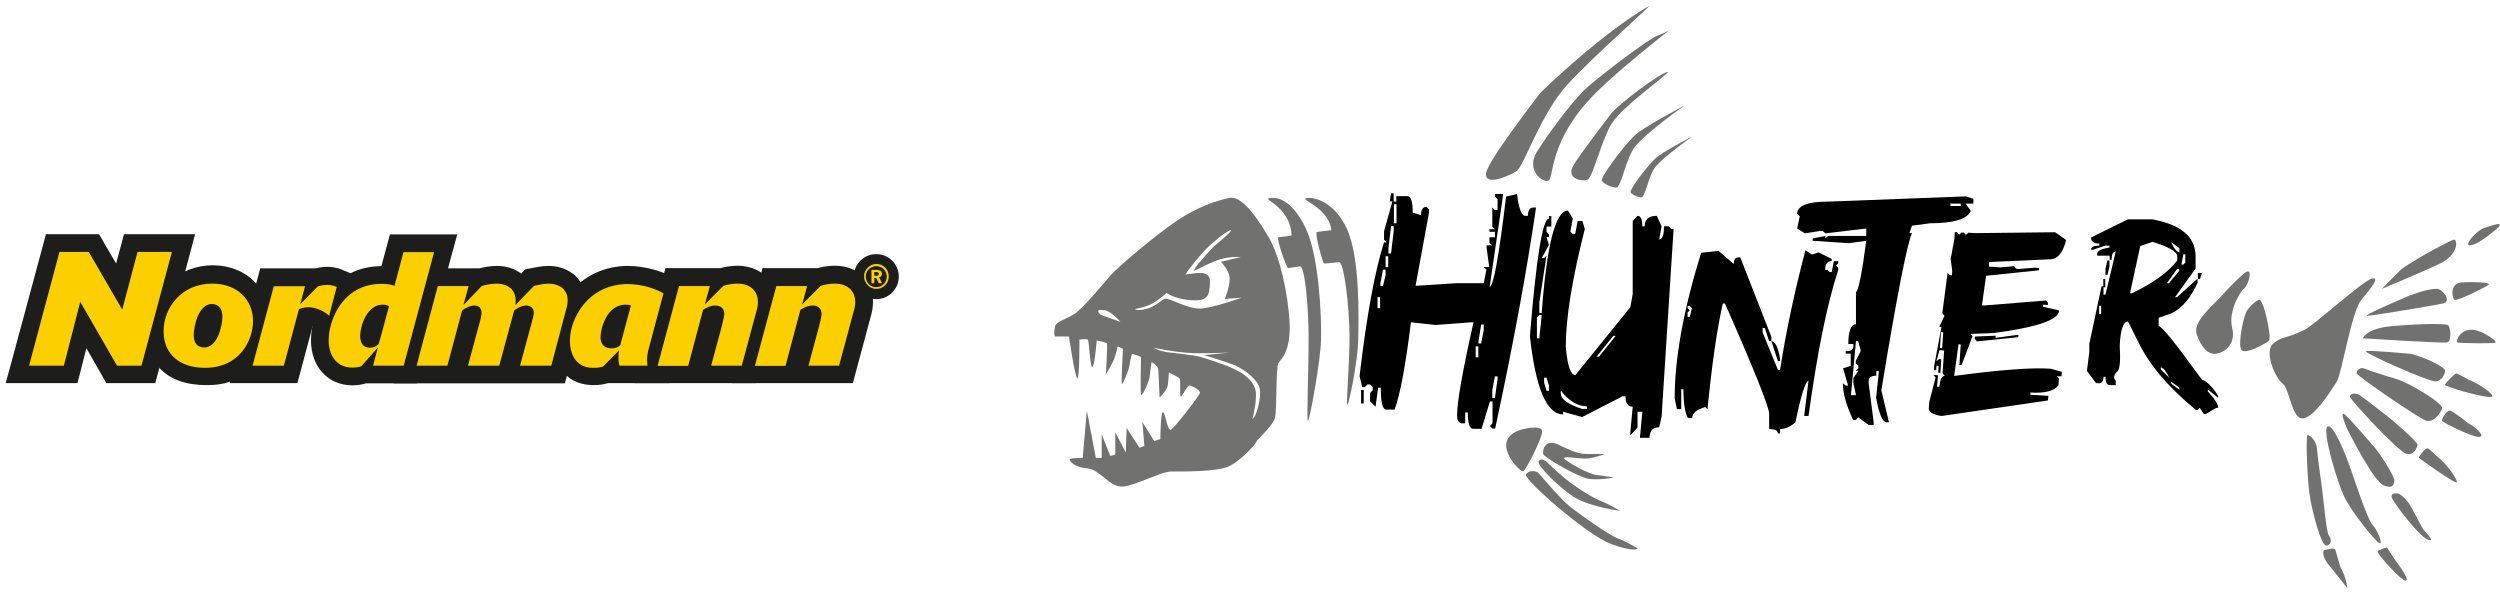 <?xml version="1.0" encoding="utf-8"?>
<!-- Generator: Adobe Illustrator 26.3.1, SVG Export Plug-In . SVG Version: 6.00 Build 0)  -->
<svg version="1.1" id="Ebene_1" xmlns="http://www.w3.org/2000/svg" xmlns:xlink="http://www.w3.org/1999/xlink" x="0px" y="0px"
	 viewBox="0 0 1143.2 271.3" style="enable-background:new 0 0 1143.2 271.3;" xml:space="preserve">
<style type="text/css">
	.st0{clip-path:url(#SVGID_00000041279480359042797790000013812672490741196469_);}
	.st1{fill:#1D1D1B;}
	.st2{clip-path:url(#SVGID_00000141415498203380640440000006944077049219834253_);}
	.st3{fill:#FCCF01;}
	.st4{fill:#717270;}
</style>
<g>
	<defs>
		<rect id="SVGID_1_" x="2.7" y="107.1" width="408.3" height="69"/>
	</defs>
	<clipPath id="SVGID_00000013877111238722083310000001016998621445166497_">
		<use xlink:href="#SVGID_1_"  style="overflow:visible;"/>
	</clipPath>
	<g style="clip-path:url(#SVGID_00000013877111238722083310000001016998621445166497_);">
		<polygon class="st1" points="51.1,171.2 38.2,148.6 32.4,171.2 8,171.2 24.1,111.2 42.9,111.2 54.5,131.1 59.8,111.2 83.9,111.2 
			67.8,171.2 		"/>
		<path class="st1" d="M78.6,115.2l-13.9,51.9H53.5L36.7,138l-7.5,29.2h-16l14-51.9h13.4l15.3,26.3l7-26.3H78.6L78.6,115.2z
			 M89.2,107.1H56.7l-1.6,6l-2,7.4l-5.5-9.4l-2.3-4H21l-1.6,6l-14,51.9l-2.8,10.2h32.8l1.6-6.1l2.5-9.9l6.8,11.9l2.3,4.1H71l1.6-6
			l13.9-51.9L89.2,107.1L89.2,107.1z"/>
		<g>
			<defs>
				<rect id="SVGID_00000157266475469387261630000015232413021810233498_" x="-25" y="-83" width="463.3" height="463.3"/>
			</defs>
			<clipPath id="SVGID_00000078760065587504558750000001234226997178827648_">
				<use xlink:href="#SVGID_00000157266475469387261630000015232413021810233498_"  style="overflow:visible;"/>
			</clipPath>
			<g style="clip-path:url(#SVGID_00000078760065587504558750000001234226997178827648_);">
				<path class="st1" d="M110.2,171.2l11.9-44.4h22.8v0.1c1.3-0.4,2.8-0.7,4.9-0.7c3,0,4.8,0.8,5.8,1.2l3.3,1.4l-6.1,22.9l-5-4.3
					c-0.9-0.8-1.7-1.5-3.4-2.1l-0.1-0.1c-1.1-0.4-2.2-0.7-3.2-0.7c-0.4,0-0.7,0-1,0.1l-7.1,26.6L110.2,171.2L110.2,171.2z"/>
				<path class="st1" d="M149.8,130.2c2.1,0,3.4,0.5,4.3,0.9l-3.5,13.2c-1-0.9-2.3-2-4.7-2.9c-2-0.8-3.7-1-4.8-1
					c-1.9,0-3.2,0.4-4.3,0.9l-6.9,25.8h-14.3l9.7-36.3h14.3l-2.2,8.2l8-8.1C146.5,130.5,147.8,130.2,149.8,130.2 M149.8,122
					c-2.1,0-3.8,0.3-5.3,0.7H119l-1.6,6l-9.7,36.3l-2.7,10.2H136l1.6-6L143,149h0c1,0.4,1.3,0.7,2.1,1.3l0.1,0.1l9.8,8.4l3.3-12.4
					l3.5-13.2l1.8-6.9l-6.6-2.7C156,123.1,153.5,122.1,149.8,122"/>
				<path class="st1" d="M161.2,172.1c-8.9,0-14.9-6.6-14.9-16.6c0-12.4,8.8-29.9,28.2-29.9c1.1,0,2.1,0.1,3,0.2l3.9-14.6h22.4
					l-16.1,60h-20.9l-0.4,0.1C164.9,171.8,163,172.1,161.2,172.1 M168.9,154.9c0,0,0.1,0,0.2,0c0.2,0,0.4,0,0.6-0.1l2.8-10.4
					c-2.4,2.1-3.8,6.8-3.8,9.2C168.7,154.2,168.9,154.7,168.9,154.9"/>
				<path class="st1" d="M198.5,115.2l-13.9,51.9h-14l2.2-8.3l-7.6,8.6c-1.2,0.4-2.7,0.6-4.1,0.6c-6.8,0-10.8-5.1-10.8-12.5
					c0-9.1,6.3-25.8,24.2-25.8c3.1,0,4.8,0.5,5.9,0.9l4.1-15.4L198.5,115.2 M169.1,158.9c1.3,0,2.6-0.4,3.5-1.2
					c0.3-0.3,0.5-0.5,0.7-0.8l4.6-16.9c-0.6-0.3-1.5-0.7-2.9-0.7c-7.3,0-10.3,10-10.3,14.3C164.7,155.3,165.1,158.9,169.1,158.9
					 M209.1,107.2h-30.8l-1.6,6l-2.3,8.5c-22.2,0.1-32.2,19.9-32.2,33.9c0,12.1,7.8,20.6,18.9,20.6c2.1,0,4.4-0.3,6.3-0.9h23.4
					l1.6-6l13.9-51.9L209.1,107.2L209.1,107.2z"/>
				<path class="st1" d="M232.5,171.2l6.8-25c0.3-1,0.5-1.8,0.6-2.3c-0.3,0.1-0.8,0.3-1.2,0.6l-7.2,26.8h-22.7l6.7-24.8
					c0.3-1.2,0.5-2,0.6-2.6c-0.4,0.1-0.8,0.3-1.2,0.5l-7.1,26.8h-22.5l11.9-44.5h22.5v0h0c1.9-0.5,4.5-1.1,7.5-1.1c5,0,9,2,11.1,5.4
					l3.9-4.1l1.2-0.3c2.2-0.5,4.9-1.1,7.4-1.1c3.3,0,6.2,0.9,8.6,2.6l0.1,0.1l0.1,0.1c2.7,2.2,4.2,5.4,4.2,8.9
					c0,1.8-0.4,3.9-1.2,6.4l-7.3,27.5L232.5,171.2L232.5,171.2z"/>
				<path class="st1" d="M250.7,129.7c3.2,0,5.1,1,6.2,1.8c2.1,1.7,2.7,4,2.7,5.8s-0.6,3.9-1,5.3l-6.5,24.6h-14.3l5.4-19.9
					c0.9-3.2,0.9-4,0.9-4.4c0-2.1-1.7-3.2-3.4-3.2c-1.2,0-3.2,0.4-5.6,2.3l-6.8,25.2H214l5.3-19.6c0.4-1.3,0.9-3.3,0.9-4.6
					c0-2.4-1.6-3.3-3.3-3.3s-4,1-5.6,2.3l-6.7,25.2h-14.1l9.7-36.4h14.1l-2.4,8.7l8.5-8.8c1.8-0.4,4.1-1,6.6-1
					c5.4,0,8.8,2.9,8.8,7.7c0,0.7-0.1,1.3-0.1,2.1l8.5-8.8C246.2,130.2,248.7,129.7,250.7,129.7 M250.7,121.6c-2.9,0-6,0.7-8.2,1.1
					l-2.4,0.5l-1.7,1.8l-0.1,0.1c-2.9-2.2-6.7-3.5-11.1-3.5c-3.2,0-6,0.6-7.9,1.1H194l-1.6,6l-9.7,36.4l-2.7,10.2h78.3l1.6-6
					l6.5-24.4c0.9-2.9,1.4-5.4,1.4-7.6c0-4.7-2.1-9.1-5.7-12.1l-0.2-0.1l-0.2-0.1C258.6,122.7,254.9,121.6,250.7,121.6"/>
				<path class="st1" d="M271.6,172.1c-1.7,0-6.9,0-10.8-4.3c-2.6-2.9-4.1-7.3-4.1-12.1c0-12.1,9.7-29.9,30.6-29.9
					c3.6,0,7.4,0.6,11,1.6c3.1,1,4.9,1.8,7.2,3l2.8,1.5l-7.6,28.5c-0.4,1.6-0.7,3.1-0.7,4.3c0,0.8,0,1.2,0.2,1.8l0.9,4.8h-20.6
					l-0.6-2L278,171l-1,0.3C275.5,171.8,273.5,172.1,271.6,172.1 M278.8,155c0.1,0,0.4,0.1,0.8,0.1c0.2,0,0.4,0,0.5,0
					c0-0.1,2.9-10.9,2.9-10.9c-3.2,2.3-4.4,8.1-4.4,9.9C278.7,154.7,278.8,154.9,278.8,155"/>
				<path class="st1" d="M287.2,129.7c3.5,0,6.8,0.6,9.8,1.5c2.9,0.9,4.4,1.6,6.5,2.7l-6.8,25.4c-0.4,1.3-0.8,3.3-0.8,5.4
					c0,1,0.1,1.7,0.2,2.5h-12.8c-0.3-0.9-0.5-2.2-0.5-3.5c0-1.5,0.1-2.5,0.3-3.5l-7.3,7.4c-1.2,0.4-2.7,0.6-4.3,0.6
					c-1.8,0-5.2-0.1-7.8-3c-2-2.1-3.1-5.6-3.1-9.4C260.7,145.6,268.8,129.7,287.2,129.7 M279.6,159.2c2.4,0,3.4-0.9,4.1-1.5
					c0.1-0.3,0.2-1.2,0.4-1.7l4.4-16.4c-0.7-0.3-1.5-0.4-2.5-0.4c-8.5,0-11.4,11-11.4,14.9S277.2,159.2,279.6,159.2 M287.2,121.6
					c-10.5,0-19.9,4.3-26.4,12.1c-5.2,6.2-8.2,14.4-8.2,21.9c0,6,1.9,11.2,5.2,14.9c3.4,3.8,8,5.6,13.8,5.6c2.2,0,4.5-0.3,6.4-0.9
					h27.9l-1.7-9.6c-0.1-0.3-0.1-0.5-0.1-1.1c0-0.9,0.2-2,0.5-3.2v0l0,0l6.8-25.4l1.6-6.2l-5.7-3c-2.5-1.4-4.5-2.3-7.9-3.3h0l0,0
					C295.4,122.3,291.2,121.6,287.2,121.6"/>
				<path class="st1" d="M320.1,171.2l6.3-23.3c0.3-1.2,0.9-3.4,1-4.3h0c-0.5,0-1.3,0.2-2.1,0.6l-7.2,27h-22.4l11.9-44.5H330v0
					c1.5-0.4,4.2-1.1,7.4-1.1c9.2,0,13.5,6.4,13.5,12.4c0,2.1-0.4,4-1.1,6.4l-7.2,26.8L320.1,171.2L320.1,171.2z"/>
				<path class="st1" d="M337.3,129.7c6.9,0,9.4,4.4,9.4,8.4c0,1.6-0.3,3-1,5.3l-6.4,23.8h-14l4.9-18.2c0.5-2.1,1.1-4.4,1.1-5.4
					c0-2.9-2.1-3.9-4.1-3.9s-4.2,1-5.6,2l-6.8,25.6h-14l9.7-36.4h14.1l-2.3,8.4l8.5-8.5C332.2,130.3,334.6,129.7,337.3,129.7
					 M337.3,121.5c-3.2,0-6,0.6-7.8,1.1h-25.2l-1.6,6l-9.7,36.4l-2.7,10.2h55.3l1.6-6l6.4-23.8c0.8-2.7,1.2-4.9,1.2-7.5
					c0-4.3-1.5-8.2-4.3-11.2C348.3,124.4,344.2,121.6,337.3,121.5"/>
				<path class="st1" d="M364.5,171.2l6.3-23.3c0.3-1.2,0.9-3.4,1-4.3h0c-0.5,0-1.3,0.2-2.1,0.6l-7.2,27H340l11.9-44.5h22.5v0
					c1.5-0.4,4.2-1.1,7.4-1.1c9.2,0,13.5,6.4,13.5,12.4c0,2.1-0.4,4-1.1,6.4l-7.2,26.8L364.5,171.2L364.5,171.2z"/>
				<path class="st1" d="M381.7,129.7c6.9,0,9.4,4.4,9.4,8.4c0,1.6-0.3,3-1,5.3l-6.4,23.8h-14l4.9-18.2c0.5-2.1,1.1-4.4,1.1-5.4
					c0-2.9-2.1-3.9-4.1-3.9s-4.2,1-5.6,2l-6.8,25.6h-14l9.7-36.4h14.1l-2.3,8.4l8.5-8.5C376.6,130.3,379,129.7,381.7,129.7
					 M381.7,121.5c-3.2,0-6,0.6-7.8,1.1h-25.2l-1.6,6l-9.7,36.4l-2.7,10.2H390l1.6-6l6.4-23.8c0.8-2.7,1.2-4.9,1.2-7.5
					c0-4.3-1.5-8.2-4.3-11.2C392.7,124.4,388.6,121.5,381.7,121.5"/>
				<path class="st1" d="M94.3,172.1c-15.3,0-23.7-7.7-23.7-21.8c0-7,3.1-13.5,8.8-18.3c5-4.2,11.5-6.6,17.7-6.6
					c13.6,0,22.7,9.4,22.7,23.3c0,12.5-9.6,22.5-22.4,23.3C96.4,172.1,95.4,172.1,94.3,172.1"/>
				<path class="st1" d="M97.3,129.4c10.3,0,18.6,6.6,18.6,19.3c0,10.6-8.4,18.6-18.6,19.3c-1,0.1-2,0.1-2.9,0.1
					c-14.7,0-19.6-7.7-19.6-17.7C74.7,137.6,87,129.4,97.3,129.4 M97.2,121.3c-7.2,0-14.6,2.8-20.3,7.6
					c-6.6,5.6-10.3,13.2-10.3,21.4c0,7.6,2.2,13.7,6.5,18.2c4.8,5,12,7.6,21.2,7.6c1.1,0,2.2,0,3.4-0.1c7-0.4,13.6-3.4,18.4-8.3
					c5-5.1,7.8-11.9,7.8-19.1C124,132.6,113,121.3,97.2,121.3"/>
				<path class="st1" d="M400.7,134.4c-4.4,0-8-3.6-8-8s3.6-8,8-8s8,3.6,8,8S405.1,134.4,400.7,134.4"/>
				<path class="st1" d="M400.7,120.8c3.1,0,5.7,2.5,5.7,5.7s-2.5,5.7-5.7,5.7s-5.7-2.5-5.7-5.7S397.6,120.8,400.7,120.8
					 M400.7,116.2c-5.7,0-10.3,4.6-10.3,10.3s4.6,10.3,10.3,10.3s10.3-4.6,10.3-10.3S406.4,116.2,400.7,116.2"/>
				<path class="st3" d="M406.4,126.5c0,1.6-0.6,2.9-1.7,4c-1.1,1.1-2.5,1.6-4.1,1.6c-1.5,0-2.7-0.6-3.8-1.7
					c-1.1-1.1-1.7-2.5-1.7-4.1c0-1.5,0.6-2.8,1.7-3.9c1.1-1.1,2.4-1.7,4-1.7s2.9,0.6,4,1.7S406.4,124.9,406.4,126.5 M405.5,126.5
					c0-1.3-0.5-2.5-1.4-3.4c-0.9-0.9-2.1-1.4-3.4-1.4s-2.4,0.5-3.4,1.4s-1.4,2.1-1.4,3.4s0.5,2.4,1.4,3.4s2,1.4,3.4,1.4
					s2.5-0.5,3.4-1.4S405.5,127.8,405.5,126.5 M403.3,129.5h-1.5l-1.1-2.4h-0.9v2.4h-1.3v-6.1h2.2c1.7,0,2.6,0.6,2.6,1.8
					c0,0.8-0.4,1.4-1.3,1.6L403.3,129.5L403.3,129.5z M401.9,125.3c0-0.6-0.4-0.9-1.3-0.9h-0.8v1.7h0.9
					C401.5,126.1,401.9,125.8,401.9,125.3"/>
				<polygon class="st3" points="78.6,115.2 64.7,167.2 53.5,167.2 36.7,138 29.2,167.2 13.3,167.2 27.2,115.2 40.6,115.2 
					55.9,141.6 62.9,115.2 				"/>
				<path class="st3" d="M93.7,168.2c-11.1,0-18.9-5.9-18.9-16.7s8.2-21.8,22.2-21.8c11.9,0,18.7,7.7,18.7,17.1
					C115.7,155.3,109.9,168.2,93.7,168.2 M101.7,145c0-5.1-3-6-4.8-6c-6.2,0-8.3,10.4-8.3,14.1c0,1.5,0.2,3.2,1.2,4.3
					c0.7,0.9,2.1,1.5,3.5,1.5C99.7,159,101.7,148.3,101.7,145"/>
				<path class="st3" d="M129.8,167.2h-14.3l9.7-36.3h14.3l-2.2,8.2l8-8.1c1.2-0.4,2.5-0.7,4.4-0.7c2.1,0,3.4,0.5,4.3,0.9l-3.5,13.2
					c-1-0.9-2.3-2-4.7-2.9c-2-0.8-3.7-1-4.8-1c-1.9,0-3.2,0.4-4.3,0.9L129.8,167.2L129.8,167.2z"/>
				<path class="st3" d="M184.6,167.2h-14l2.2-8.3l-7.6,8.6c-1.2,0.4-2.7,0.6-4.1,0.6c-6.8,0-10.8-5.1-10.8-12.5
					c0-9.1,6.3-25.8,24.2-25.8c3.1,0,4.8,0.5,5.9,0.9l4.1-15.4h14L184.6,167.2L184.6,167.2z M177.9,140c-0.6-0.3-1.5-0.7-2.9-0.7
					c-7.3,0-10.3,10-10.3,14.3c0,1.7,0.4,5.4,4.4,5.4c1.3,0,2.6-0.4,3.5-1.2c0.3-0.3,0.5-0.5,0.7-0.8L177.9,140L177.9,140z"/>
				<path class="st3" d="M252.1,167.2h-14.3l5.4-19.9c0.9-3.2,0.9-4,0.9-4.4c0-2.1-1.7-3.2-3.4-3.2c-1.2,0-3.2,0.4-5.6,2.3
					l-6.8,25.2H214l5.3-19.6c0.4-1.3,0.9-3.3,0.9-4.6c0-2.4-1.6-3.3-3.3-3.3s-4,1-5.6,2.3l-6.7,25.2h-14.1l9.7-36.4h14.1l-2.4,8.7
					l8.5-8.8c1.8-0.4,4.1-1,6.6-1c5.4,0,8.8,2.9,8.8,7.7c0,0.7-0.1,1.3-0.1,2.1l8.5-8.8c2.1-0.4,4.5-1,6.5-1c3.2,0,5.1,1,6.2,1.8
					c2.1,1.7,2.7,4,2.7,5.8s-0.6,3.9-1,5.3L252.1,167.2L252.1,167.2z"/>
				<path class="st3" d="M296.7,159.3c-0.4,1.3-0.8,3.3-0.8,5.4c0,1,0.1,1.7,0.2,2.5h-12.8c-0.3-0.9-0.5-2.2-0.5-3.5
					c0-1.5,0.1-2.5,0.3-3.5l-7.3,7.4c-1.2,0.4-2.7,0.6-4.3,0.6c-1.8,0-5.2-0.1-7.8-3c-2-2.1-3.1-5.6-3.1-9.4
					c0-10,8.2-25.9,26.5-25.9c3.5,0,6.8,0.6,9.8,1.5c2.9,0.9,4.4,1.6,6.5,2.7L296.7,159.3L296.7,159.3z M288.5,139.7
					c-0.7-0.3-1.5-0.4-2.5-0.4c-8.5,0-11.4,11-11.4,14.9s2.6,5.1,5,5.1s3.4-0.9,4.1-1.5c0.1-0.3,0.2-1.2,0.4-1.7L288.5,139.7
					L288.5,139.7z"/>
				<path class="st3" d="M310.5,130.8h14.1l-2.3,8.4l8.5-8.5c1.3-0.4,3.7-1,6.4-1c6.9,0,9.4,4.4,9.4,8.4c0,1.6-0.3,3-1,5.3
					l-6.4,23.8h-14l4.9-18.2c0.5-2.1,1.1-4.4,1.1-5.4c0-2.9-2.1-3.9-4.1-3.9s-4.2,1-5.6,2l-6.8,25.6h-14L310.5,130.8L310.5,130.8z"
					/>
				<path class="st3" d="M355,130.8h14.1l-2.3,8.4l8.5-8.5c1.3-0.4,3.7-1,6.4-1c6.9,0,9.4,4.4,9.4,8.4c0,1.6-0.3,3-1,5.3l-6.4,23.8
					h-14l4.9-18.2c0.5-2.1,1.1-4.4,1.1-5.4c0-2.9-2.1-3.9-4.1-3.9s-4.2,1-5.6,2l-6.8,25.6h-14L355,130.8L355,130.8z"/>
			</g>
		</g>
	</g>
</g>
<g>
	<g>
		<g>
			<path class="st4" d="M589.4,143.3c-1.7-16.6-5.8-29.1-9.3-34.9s-11.4-19.1-17.8-17.9s-15.3,4.5-23.8,10.2
				c-10.5,7.1-27.5,21.5-31,25.6s-12.7,15.1-16.2,17.3c-3.5,2.1-8.1,3.6-8.7,5.2s-0.7,5.2,0,5.1s6.2,0,6.2,0s2.7,18.2,3.8,19.1
				s1-17.7,1-17.7s3.1-0.5,3.8,0s1,12.1,2,12.5c1.1,0.5,2.1-12.1,2.1-12.1s4.4,0.8,4.7,1.4c0.3,0.6-0.5,14.1-0.5,14.1s3-4.9,3.8-7.1
				c0.8-2.2,1.6-5.7,1.6-5.7l2.4,1.1c0,0-0.9,15.9-0.5,16.1c0.5,0.2,3.1-6.1,3.4-8.2s1.2-5.6,1.2-5.6s3.9,1,4.1,1.5
				s-0.5,17.2,0.2,17.3s3.7-6.4,3.8-8.4c0.2-2,0.9-6.6,0.9-6.6s2.7,1.4,3,3c0.3,1.6,0.5,13.1,0.7,13.1s3.4-3.4,3.7-5.5
				s0.5-5.9,0.5-5.9s4.6,2.2,5,2.9c0.4,0.7-0.1,7.5,0.4,8.1s3-5.4,4.3-5s4.8,2,4.5,3.4c-0.3,1.4-11.3,15.5-13.1,16.7
				c-1.8,1.2-2.7-7.7-3.8-7.9s-1.2,12.3-1.2,12.3l-2.8,0.9l-5.4-8.7l0.9,10.9l-2.2,0.9l-5.9-9.1l-0.4,11.2l-4.8-9.2v10.2l-2.3,0.6
				l-3.9-9.9v10.8h-2.7l-4.1-21.6l-1.9,21.6c0,0-6.1-0.1-6,0.8c0.1,0.9,2.6,3.6,8.2,4c5.7,0.4,10,8.7,16.1,8.3
				c6-0.4,17.2-6.9,22.4-6.9s20.4,0.2,26-2.3s12.6-10.4,12.8-11.4s7.8-7.4,8.5-11.1c0.8-3.6,0.3-22.8,1.5-24.8
				C586.2,163.8,591.1,159.9,589.4,143.3L589.4,143.3z M503.4,144c-0.2-0.1-0.3-0.2-0.4-0.3l-0.7-0.9c-0.3-0.5,0-1.1,0.6-1.1
				l2.4,0.2c0.1,0,0.1,0,0.2,0c3.1,0.9,6.9,5.3,6.9,5.3L503.4,144L503.4,144z M524,141.3c-4.4,1.1-5,0-5,0s5.1-0.8,8.5-2.8
				c1.3-0.8,3.6-2.5,5.9-4.5c2,1.2,5.5,2.8,10.5,3.2c8.6,0.8,9.1-1.8,9.4-8.1c0.2-6.3-7-3.9-11.2-3.6c2-3.2,7.2-9.6,10.7-12.9
				c3.3-3.1,8.4-7.1,9.9-7.3c1.5-0.2-5.4,5.5-7.2,7c-1.7,1.6-6.6,7.1-7.7,8.5c-1.1,1.4-2,3.1-2,3.1c2.4-0.9,8.9-4.6,12.7-5.5
				c3.5-0.9,6.4-1,8.9-0.9c0.3,0-9.1,2.2-9.1,2.2s3.9,3.9,4,7.6s-2.2,9.4-2.2,9.4l7.8-0.6c0,0-13.6,4.9-19.3,5
				c-5.7,0.1-14.1-5-15.8-4.5C531.2,137,528.4,140.3,524,141.3L524,141.3z M574.1,189.7c-0.6,1.2-1.4,2-1.4,2s1.9-7.1,1.6-12
				c-0.3-4.7-4.7-9.1-13-12.3c-8.3-3.2-14-4.7-15.2-4.8c-1.2-0.1-8.5-1.2-11.2-1.4c-4.4-0.4-7.5-2.2-7.5-2.2s10,2.2,18.8,2.5
				c6,0.2,16.2-0.3,16.2-0.3l-11.8,1.2c0,0,9.8,2.9,14.2,4.7c4.4,1.9,10.8,6.9,11.3,10.8C576.8,181.8,574.7,188.5,574.1,189.7
				L574.1,189.7z"/>
			<path class="st4" d="M582.6,90.5c1.4,0,8.3,0.8,14.5,13.9c6.2,13.1,7.2,40.7,7,50.5c-0.1,9.8-5.3,37.6-6,37.6s0.4-26,0.3-39.1
				c-0.1-13.1-1.7-32.1-4-31.6c-2.3,0.4-3.9,0.5-5.4,0.8c-0.6,0.1-5.6-13.9-4.4-14.1s6-0.8,6-0.8C590.1,92.8,573.5,90.5,582.6,90.5"
				/>
			<path class="st4" d="M598.8,90.5c1.4,0,10.8,0.8,17,13.9c6.2,13.1,5.5,41.2,5.3,51c-0.2,9.8-4.3,29.8-5,29.8s1.1-18.8,1-31.9
				c-0.1-13.1-2.5-33.7-4.8-33.4c-2.9,0.3-6.2,0.6-6.8,0.6s-4.5-14.1-3.3-14.4c1.2-0.3,6.6-0.8,6.6-0.8
				C607.7,94,591.2,90.5,598.8,90.5"/>
		</g>
		<g>
			<path class="st4" d="M693,197.5c3.5-1.9,11.9-3.1,12.2-0.4s-7.3,17.7-8.6,18.4S682.2,203.2,693,197.5"/>
			<path class="st4" d="M712.3,203.2c3.1,1.4,8.5,4.4,13,4.4c4.6,0,8.5,0,8.5,0s-5.8,2.3-9.4,2.1c-3.7-0.1-9.9-1.3-9.1,0
				c0.8,1.3,10.9,7.1,14.8,7.5s7.9,1.2,7.9,1.2s-6.5,1.2-11.3,0.6s-20.5-9.8-21-11.3C705.2,206.3,706.2,200.5,712.3,203.2"/>
			<path class="st4" d="M715.4,218.6c2.7,2.3,10.9,8.1,16,10.2c5.2,2.1,9.4,4.8,9.4,4.8s-13.1-1.7-20.3-5.9
				c-7.2-4.2-18.1-15.3-16.9-16.8c1.2-1.5,2.8-0.7,4.7,1.3C710.2,214.1,715.4,218.6,715.4,218.6"/>
			<path class="st4" d="M717.8,231.6c3.9,3.1,17.9,13.1,22,14.6c4.1,1.5,9.1,4.6,9.1,4.6s-1.2,2-12.3-2.1
				c-11.1-4.1-39.7-29.4-38.8-31.6c0.9-2.2,4.6-2,5.8-0.7S713.4,228,717.8,231.6"/>
		</g>
		<g>
			<path class="st4" d="M704.1,42.8c0.2-0.3,0.4-0.5,0.7-0.8C723.2,24.3,742.9,8.9,754,2.8c2-1.1-24.5,22.1-37,35.6
				c-12.6,13.6-20,37.6-23.6,39.9s-14.3,6.9-13.9,1.1C680,74,701.2,46.7,704.1,42.8"/>
			<path class="st4" d="M724.2,41.4c4.4-4.4,28.7-23.1,33.7-25.1c5-2,5.7-2.7,5.7-2.7s-22.4,17.4-33.9,28.9
				c-21.9,21.9-18.9,39-21.7,40.1s-10.3-5-5.2-13.2C708,61.1,718.1,47.6,724.2,41.4"/>
			<path class="st4" d="M737,51.6c4.5-5,20.6-17,25.1-18.6c4.5-1.6-19.3,14.5-25.1,23.5c-4.3,6.7-8.7,24.5-10.9,25.6
				s-10.5-0.2-6.5-6.7S737.1,51.6,737,51.6"/>
			<path class="st4" d="M747.3,62.1c3.8-3.8,23.1-13.9,23.1-13.9S753.1,60.3,747.7,67c-4.2,5.1-6.3,19-8.7,18.8s-5.9-1.8-6.5-3.2
				C731.8,81.1,741.5,67.9,747.3,62.1"/>
			<path class="st4" d="M756.8,72.6c2.9-2.9,17.2-10.3,17.2-10.3s-13,9.1-17,14c-3.1,3.8-4.7,14.1-6.5,14c-1.8-0.2-4.4-1.3-4.9-2.4
				C745.2,86.7,752.4,76.9,756.8,72.6"/>
		</g>
		<g>
			<path class="st4" d="M1015.7,135.5c-4.9,5.2-13,11.9-11.2,17.3s4.9,9.7,9.2,8.9s8.8-4.9,7-11.9c-1.8-7,3.4-16.3,5.5-17.9
				c2.1-1.6,4.5-10.6,0-6.9S1015.7,135.5,1015.7,135.5"/>
			<path class="st4" d="M1027.8,141.6c-1.8,1.9-4.8,16.7-2.7,18.6c2.1,1.9,11.3-3.3,12.5-4.5s-2.4-19.7-4.8-18.6
				C1030.4,138.2,1027.8,141.6,1027.8,141.6"/>
			<path class="st4" d="M1054,150.7c4.4-2.2,26.7-22.5,30.6-23.3s-0.2,4.1-4.8,9.7c-4.6,5.6-8.9,33.8-11.3,37.5
				c-2.4,3.7-9.8,15.8-15.2,16.7c-5.4,0.9-6.1-13.3-9.6-16s-8.2-14.3-4.5-17.9C1043,153.8,1045.7,154.9,1054,150.7"/>
			<path class="st4" d="M1098.2,123c7-4.9,22.4-13.3,24-13.4c1.6-0.1,2.2,6.7-6.4,10.9c-8.7,4.2-26.7,11.6-26.7,11.6L1098.2,123
				L1098.2,123z"/>
			<path class="st4" d="M1135.6,104.4c3.3-1.2,11-3.9,5.7,0.6c-5.4,4.5-9.7,7.3-12.1,7.2S1132.2,105.7,1135.6,104.4"/>
			<path class="st4" d="M1097.3,137.1c7.7-3.5,14.6-5.3,17.3-5c2.7,0.3,6.4,5.7,2.8,6.6c-3.6,0.9-33.3,5.8-34.9,5.7
				C1080.9,144.1,1094,138.6,1097.3,137.1"/>
			<path class="st4" d="M1126.1,129.1c4.4-0.2,13.7-0.1,11.8,1.2s-14.3,7.5-15.5,6.8C1121.2,136.4,1120,129.3,1126.1,129.1"/>
			<path class="st4" d="M1093.9,149.1c8.8-0.8,24.6-1.5,25.7-0.3c1,1.2,1.6,7.3-0.6,7.8c-2.2,0.4-38.5-1.9-38.5-1.9
				S1081.6,150.3,1093.9,149.1"/>
			<path class="st4" d="M1132.1,151c3.8,0.8,10.3,5.2,8.9,5.7c-1.3,0.5-15.4,0.2-17,0C1122.4,156.5,1125,149.5,1132.1,151"/>
			<path class="st4" d="M1102.4,161.8c8.1,2.1,15.7,6.3,15.7,7.7s-1.3,4.6-4.3,4.9c-3,0.3-33.3-13.2-31.9-13.8
				S1102.4,161.8,1102.4,161.8"/>
			<path class="st4" d="M1128.6,173.5c4.2,1.5,13.1,7.3,10.7,8c-2.5,0.7-21.7-4.7-21.3-5.6s4.5-5.1,5.2-5.1
				S1128.6,173.5,1128.6,173.5"/>
			<path class="st4" d="M1096.4,173.5c5.8,1.9,21,11,20.3,13.3s-4,6.7-7.5,5.5c-3.4-1.2-31.2-20.3-31.5-21.5c-0.3-1.2,1.3-3.3,4-2.1
				S1096.4,173.5,1096.4,173.5"/>
			<path class="st4" d="M1128.6,193.5c3.6,1.9,8.1,6,5.1,6.3c-3,0.3-16.5-6.6-17-7.3c-0.5-0.6,2.1-5,3.7-4.7
				C1122.1,188.2,1128.6,193.5,1128.6,193.5"/>
			<path class="st4" d="M1114.4,208.7c4.9,3.7,10.3,11.9,8.8,11.9s-16.9-10.9-17.1-11.3c-0.2-0.5,3.1-4.6,4-4.3
				C1111,205.3,1114.4,208.8,1114.4,208.7"/>
			<path class="st4" d="M1089.8,188.9c3.4,2.4,16.1,13.4,15.7,14.6c-0.4,1.2-1.3,4.8-5.1,4c-3.7-0.8-25.7-24.8-25.8-26
				c-0.2-1.2,1.9-2.1,3.9-1.1C1080.4,181.4,1089.8,188.9,1089.8,188.9"/>
			<path class="st4" d="M1086.2,205c2.9,3.6,8.9,13.1,8.7,14.8s-0.6,3.9-4.8,2.2c-4.2-1.6-13.4-19.4-15.4-23.1s-5.1-11.3-2.5-9.4
				C1074.6,191.4,1086.2,205,1086.2,205"/>
			<path class="st4" d="M1101.6,230.2c2.1,3.2,5.4,10.7,7.2,12.7s5.1,5.6,0.9,3.6c-4.2-2-15.4-17-16-19s1.9-2.2,3.5-1.6
				C1098.8,226.6,1101.6,230.2,1101.6,230.2"/>
			<path class="st4" d="M1073.7,211.1c2.5,6.7,8.7,26.2,11.2,28.9c2.5,2.7,4.6,8.4,3.4,8.5c-1.2,0.1-12.4-13.6-16-20.7
				s-10.7-31.5-7.9-32.8C1067.3,193.7,1073.7,211.1,1073.7,211.1"/>
			<path class="st4" d="M1094.9,255.6c1.8,2.4,7.7,10.4,5,9.9c-2.7-0.6-13-12.5-12.7-13.3c0.3-0.8,4.3-1.9,4.3-1.9L1094.9,255.6
				L1094.9,255.6z"/>
			<path class="st4" d="M1061,217.4c1.6,10.4,2.7,26.3,4,27.6c1.3,1.3,1.1,4.5-1.2,4.5s-5.8-13.1-7.3-21s-2.2-29.4-1.3-29.5
				c0.9-0.1,4,2.2,4.3,6.1C1059.8,208.9,1061,217.4,1061,217.4"/>
			<path class="st4" d="M1070.3,259.5c2.7,4.6,3.1,9.5,3.1,9.5s-6.7-8.6-8.9-11.2c-2.2-2.6-2.7-6.1-1.5-6.3c1.2-0.1,4.6-1.3,4.9-0.1
				C1068.2,252.6,1070.3,259.5,1070.3,259.5"/>
		</g>
	</g>
	<g>
		<path d="M636.1,88.4h1.2v3.8h1.2v-2.5h5c1.7,0,2.5,2.5,2.5,7.5l3.8,1.2c0-2.5,0.8-3.8,2.5-3.8l1.2,1.2v1.2l-6.2,33.7l18.7-1.2
			h12.5l1.2-6.2l-1.2-1.2h2.5l-1.2-8.7v-1.2h2.5l-1.2-1.2v-2.5h2.5v-2.5h-2.5v-1.2h2.5l-1.2-1.2v-8.7l1.2,1.2h1.2v-5l-1.2-1.2v-1.2
			h3.8l-6.2,42.4c1.7,0,4.2-13.7,7.5-41.2l5-1.2c0.8,6.7,2.1,10,3.8,10h1.2c0-2.5,0.8-3.8,2.5-3.8h1.2
			c-4.2,28.8-10.4,62.5-18.7,101.1h-1.2l-1.2-1.2l1.2-1.2v-10h-1.2l-3.8,12.5h-3.8c-1.7,0-2.5-2.5-2.5-7.5h-1.2v5h-1.2
			c-1.7,0-2.5-1.2-2.5-3.8c0-6,2.5-20.2,7.5-42.4h-1.2l-16.2,1.2l-11.2-1.2c-2.5,20-5,33.3-7.5,39.9h-3.8c-1.7,0-2.5-3.3-2.5-10
			h-1.2l-1.2,8.7l-2.5-2.5v-3.8l1.2-1.2V177l-1.2-1.2h-1.2l-1.2,1.2h-1.2l-1.2-5c3.3-28.1,7.1-48.5,11.2-61.2h1.2l-1.2-1.2v-3.8
			l3.8-13.7h-1.2L636.1,88.4L636.1,88.4z M622.4,178.3h1.2v6.2h-1.2V178.3z M629.9,135.9v5h1.2v-5H629.9z M632.4,123.4l-1.2,6.2v1.2
			h1.2l1.2-5v-2.5H632.4z M633.6,117.2v5h1.2v-5H633.6z M636.1,103.4l-1.2,10v2.5h1.2l1.2-10v-2.5H636.1z M637.4,93.4v8.7h1.2v-8.7
			H637.4z M674.8,158.4v5h1.2v-5H674.8z M677.3,148.4l-1.2,7.5v1.2h1.2l1.2-6.2v-2.5H677.3z M683.6,172.1l-1.2,6.2v3.7h1.2l1.2-8.7
			v-1.2L683.6,172.1L683.6,172.1z"/>
		<path d="M717,96.3l2.2,3.6l-1.1,6l1.1,1.2h1.1l1.1-6h2.2l1.1,3.6c-5.8,22.9-8.7,40.8-8.7,53.7c0.7,8.8,2.2,13.1,4.4,13.1l25.1-31
			l1.1-6v-33.4l2.2-2.4c1.5,0,2.2,1.6,2.2,4.8h1.1c0-3.2,1.8-4.8,5.5-4.8l2.2,4.8l-1.1,6c1.5,0,2.2-2,2.2-6h2.2l1.1,1.2h1.1
			l-5.5,85.9l-1.1,4.8c-2.9,0-4.4,1.6-4.4,4.8h-4.4l1.1-11.9h-2.2v7.2l-3.3,3.6v-1.2l1.1-11.9c-2.2,0-3.3-1.6-3.3-4.8H742l-18.5,9.5
			l-8.7-2.4v1.2c-7.5,0-12.6-11.9-15.2-35.8c2.9-35.8,5.8-53.7,8.7-53.7v-1.2h1.1v4.8h-2.2v2.4l1.1,1.2v1.2h-1.1l1.1,3.6l-3.3,6h1.1
			l1.1-1.2l-3.3,21.5v4.8h1.1C707.3,111.8,711.3,96.3,717,96.3L717,96.3z M703.9,144l-1.1,1.2v9.5h1.1L705,144L703.9,144L703.9,144z
			 M706.1,172.7v2.4l1.1,3.6h1.1v-2.4l-1.1-3.6L706.1,172.7L706.1,172.7z M713.7,178.6v1.2c0,2.8,3.3,5.1,9.8,7.2h2.2v-1.2
			C721.5,185.8,717.5,183.4,713.7,178.6z M737.7,153.6l-7.6,9.5h1.1l7.6-9.5H737.7z"/>
		<path d="M785.8,114.7l7,6c0-2,0.7-3,2-3h1L810,154v2h-1l-2-6h-1v2l7,17.1h1c2.7-17.5,6.6-35.7,11.6-54.7l3,2l3-1l6,3v1
			c-2,0-3,1.3-3,4h1l1,1h1l1-5h2v1l-1,1l1,1v1c-5.1,15.5-9.6,37.8-13.6,66.8h-2l2-16.1c-1.3,0-3.4,6.4-6,19.1c-2.5,2-4.8,3-7,3v2h-1
			c0-1.3-1.3-2-4-2v-7c0-3-6.7-19.8-20.2-50.4h-1c-2.7,12-5,28.1-7,48.3l-1-1c-4,1.2-6,2.9-6,5h-2c-1.3-2.5-2-6.9-2-13.1h-1v9.1h-2
			l-1-5c0-18.2,4-40.4,12.1-66.5L785.8,114.7L785.8,114.7z M771.7,139.9v1l1,1l-1,1v2h1l1-4l-1-1L771.7,139.9L771.7,139.9z M810,156
			c1.7,0,3.1,2.7,4,8.1v1h-1L810,156z"/>
		<path d="M898.9,89.8l3.5,1.1v2.2h-3.5l2.3,3.4c-1.7,3.7-7.9,5.6-18.7,5.6l-8.2,1.1l-1.2,3.4h1.2c-2.3,5.3-7,29.3-14,71.9l3.5,14.6
			h-1.2c-1.7,0-3.3-3.7-4.7-11.2l1.2-11.2v-1.1H858v2.2c-2.3,0-3.5,0.8-3.5,2.3v1.1l2.3,18v1.1h-2.3l-4.7-3.4l-1.2,1.1h-1.2
			c-3.1-6.5-4.7-12.1-4.7-16.8l1.2,1.1h1.2l-2.3-7.9l3.5-1.1v-5.6H844v-1.1c2.3,0,3.5-0.8,3.5-2.2v-1.1h-2.3c0-6,1.2-9,3.5-9v-14.6
			c1.2-1.1,2.8-8.9,4.7-23.6l-8.2,1.1l-16.3-1.1v-1.1l5.8-1.1v1.1l1.2-1.1h17.5v-3.4l-18.7,2.2l-1.2-1.1h-1.2l-7,1.1l-3.5-2.2
			l1.2-5.6l-1.2-1.1c0-3.7,4.7-5.6,14-5.6L898.9,89.8L898.9,89.8z M848.7,156l-2.3,24.7h2.3l-1.2-5.6v-2.2l2.3-3.4h-1.2l1.2-1.1
			v-1.1l-1.2-1.1V165l2.3-4.5l-1.2-4.5L848.7,156L848.7,156z M891.9,93.1v1.1h4.7v-1.1H891.9z"/>
		<path d="M939.8,106.2l5,3.5c-1.5,6.2-4.1,9.1-8,8.9l-27.2,1.2l-0.1,2.1l5.2,0.4l6.3-0.6l1,1.2l1,0.1l7.4-0.6l2.1,0.2l-0.1,1
			l-24.2,2.5l-1.9,13.5l1,0.1l28.3-2.3l0.9,1.1l-0.1,1l-2.1-0.2v1l7.2,1.6l-0.1,1c-1.5,3.9-11.5,7-29.9,9.4l-10.5,0.4l1,1l-5,13.2
			h-1l0.6-9.4l-1-0.1l-2,14.5c20.8-2.8,35.5-3.9,44.1-3.3l5.1,1.4l-0.1,2.1l-2.1-0.1l0.9,1.1l-0.2,3.1c-2,2.6-6.3,3.7-12.8,3.3
			l-0.1,1l8.3,0.5l-0.2,2.1l-48.5,7.1l-1-0.1c-3.3-0.7-5-1.8-5-3.2V187l0.2-3.1l2.9-11.3l-1-1.1l2.1,0.1l-0.4,5.2l1,0.1
			c0.4-3.5,1.2-5.1,2.5-5l-1-1.2l0.7-10.4l-2.1-0.2l-1.4,5.1l1.2-1l1,0.1l-0.4,6.2l-1-0.1l0.2-3.1l-1-0.1l-0.1,2.1l-1-0.1l0.1-2.1
			l3.3-17.6l-1-0.1l2.4-5l-1-1.1l0.1-1l2.3-17.6l1,1.1l1,0.1l0.1-2.1l-0.7-5.3l1.7-9.3l0.2-3.1l1,0.1l1,1.1l1.1-1l1,0.1l1,1l1.1-1
			l3.1,0.2L939.8,106.2L939.8,106.2z M887.6,151.8l-0.5,7.3l1,0.1l0.5-7.2L887.6,151.8z M922,153.2h1l-0.1,1l-18.9,1.9l-1-1.2l0.1-1
			l9.5-0.4l-0.1,1L922,153.2L922,153.2z"/>
		<path d="M973,100.3h11.3c13.2,2.5,19.7,8.1,19.7,16.9v5.6l-9.4,13.1h0.9l9.4-8.5v1.9c-3.2,7.1-7.3,11.9-12.2,14.1l-5.6,1.9v3.8
			c1.4,0,7.9,8.1,19.7,24.4c2.5,1,5,3.5,7.5,7.5v0.9l-4.7-3.8v0.9c3.1,3.3,4.7,5.8,4.7,7.5h-0.9l-4.7,2.8h-0.9l-1.9-2.8l-0.9,0.9
			h-0.9c-12.5-10.2-21.3-20.6-26.3-31l-4.7-9.4c-2.2,0-3.5,3.8-3.8,11.3c0.4,6.3,0.1,10.1-0.9,11.4c-1.8,1.5-2.2,3-0.9,4.5v1.9h-2.8
			c-1.2,0-1.9-1.2-1.9-3.8h-0.9c0,2.5-1.2,3.4-3.5,2.8l-4.1-5.5l1.1-8.6v-3.8l5.6-26.3h0.9v3.8h0.9l4.7-19.7c-1.2,0-1.9,1.2-1.9,3.8
			h-0.9v-1.9H959v-0.9c0-1.2,1.9-2.2,5.6-2.8v-0.9h-1.9l-5.6,1.9h-0.9c0-1.2,1.2-1.9,3.8-1.9v-0.9c-2.5,0-3.8-0.9-3.8-2.8L973,100.3
			L973,100.3z M959.9,139.8v3.8h0.9v-3.8H959.9z M961.8,127.6h0.9v3.8h-0.9V127.6z M963.7,119.1h0.9v2.8l-0.9,3.8h-0.9v-2.8
			L963.7,119.1z M974,134.1h0.9c9.8-4.7,16.7-9.7,20.7-15v-1.9c0-2.1-3.8-4.3-11.3-6.6l-5.6,1.9L974,134.1L974,134.1z M988.1,168
			v0.9l3.8,3.8C990.6,169.8,989.4,168.3,988.1,168z M995.6,122.9l-4.7,6.6h0.9l4.7-5.6v-0.9H995.6z M992.8,110.7
			c1.2,2.8,2.5,4.4,3.8,4.7v-1.9L992.8,110.7L992.8,110.7z M992.8,174.5v0.9l3.8,2.8v-0.9L992.8,174.5z M998.4,116.3l-0.9,4.7h0.9
			l0.9-0.9v-3.8H998.4L998.4,116.3z M1005,124.8h1.9l-0.9,2.8h-0.9L1005,124.8L1005,124.8z"/>
	</g>
</g>
</svg>
